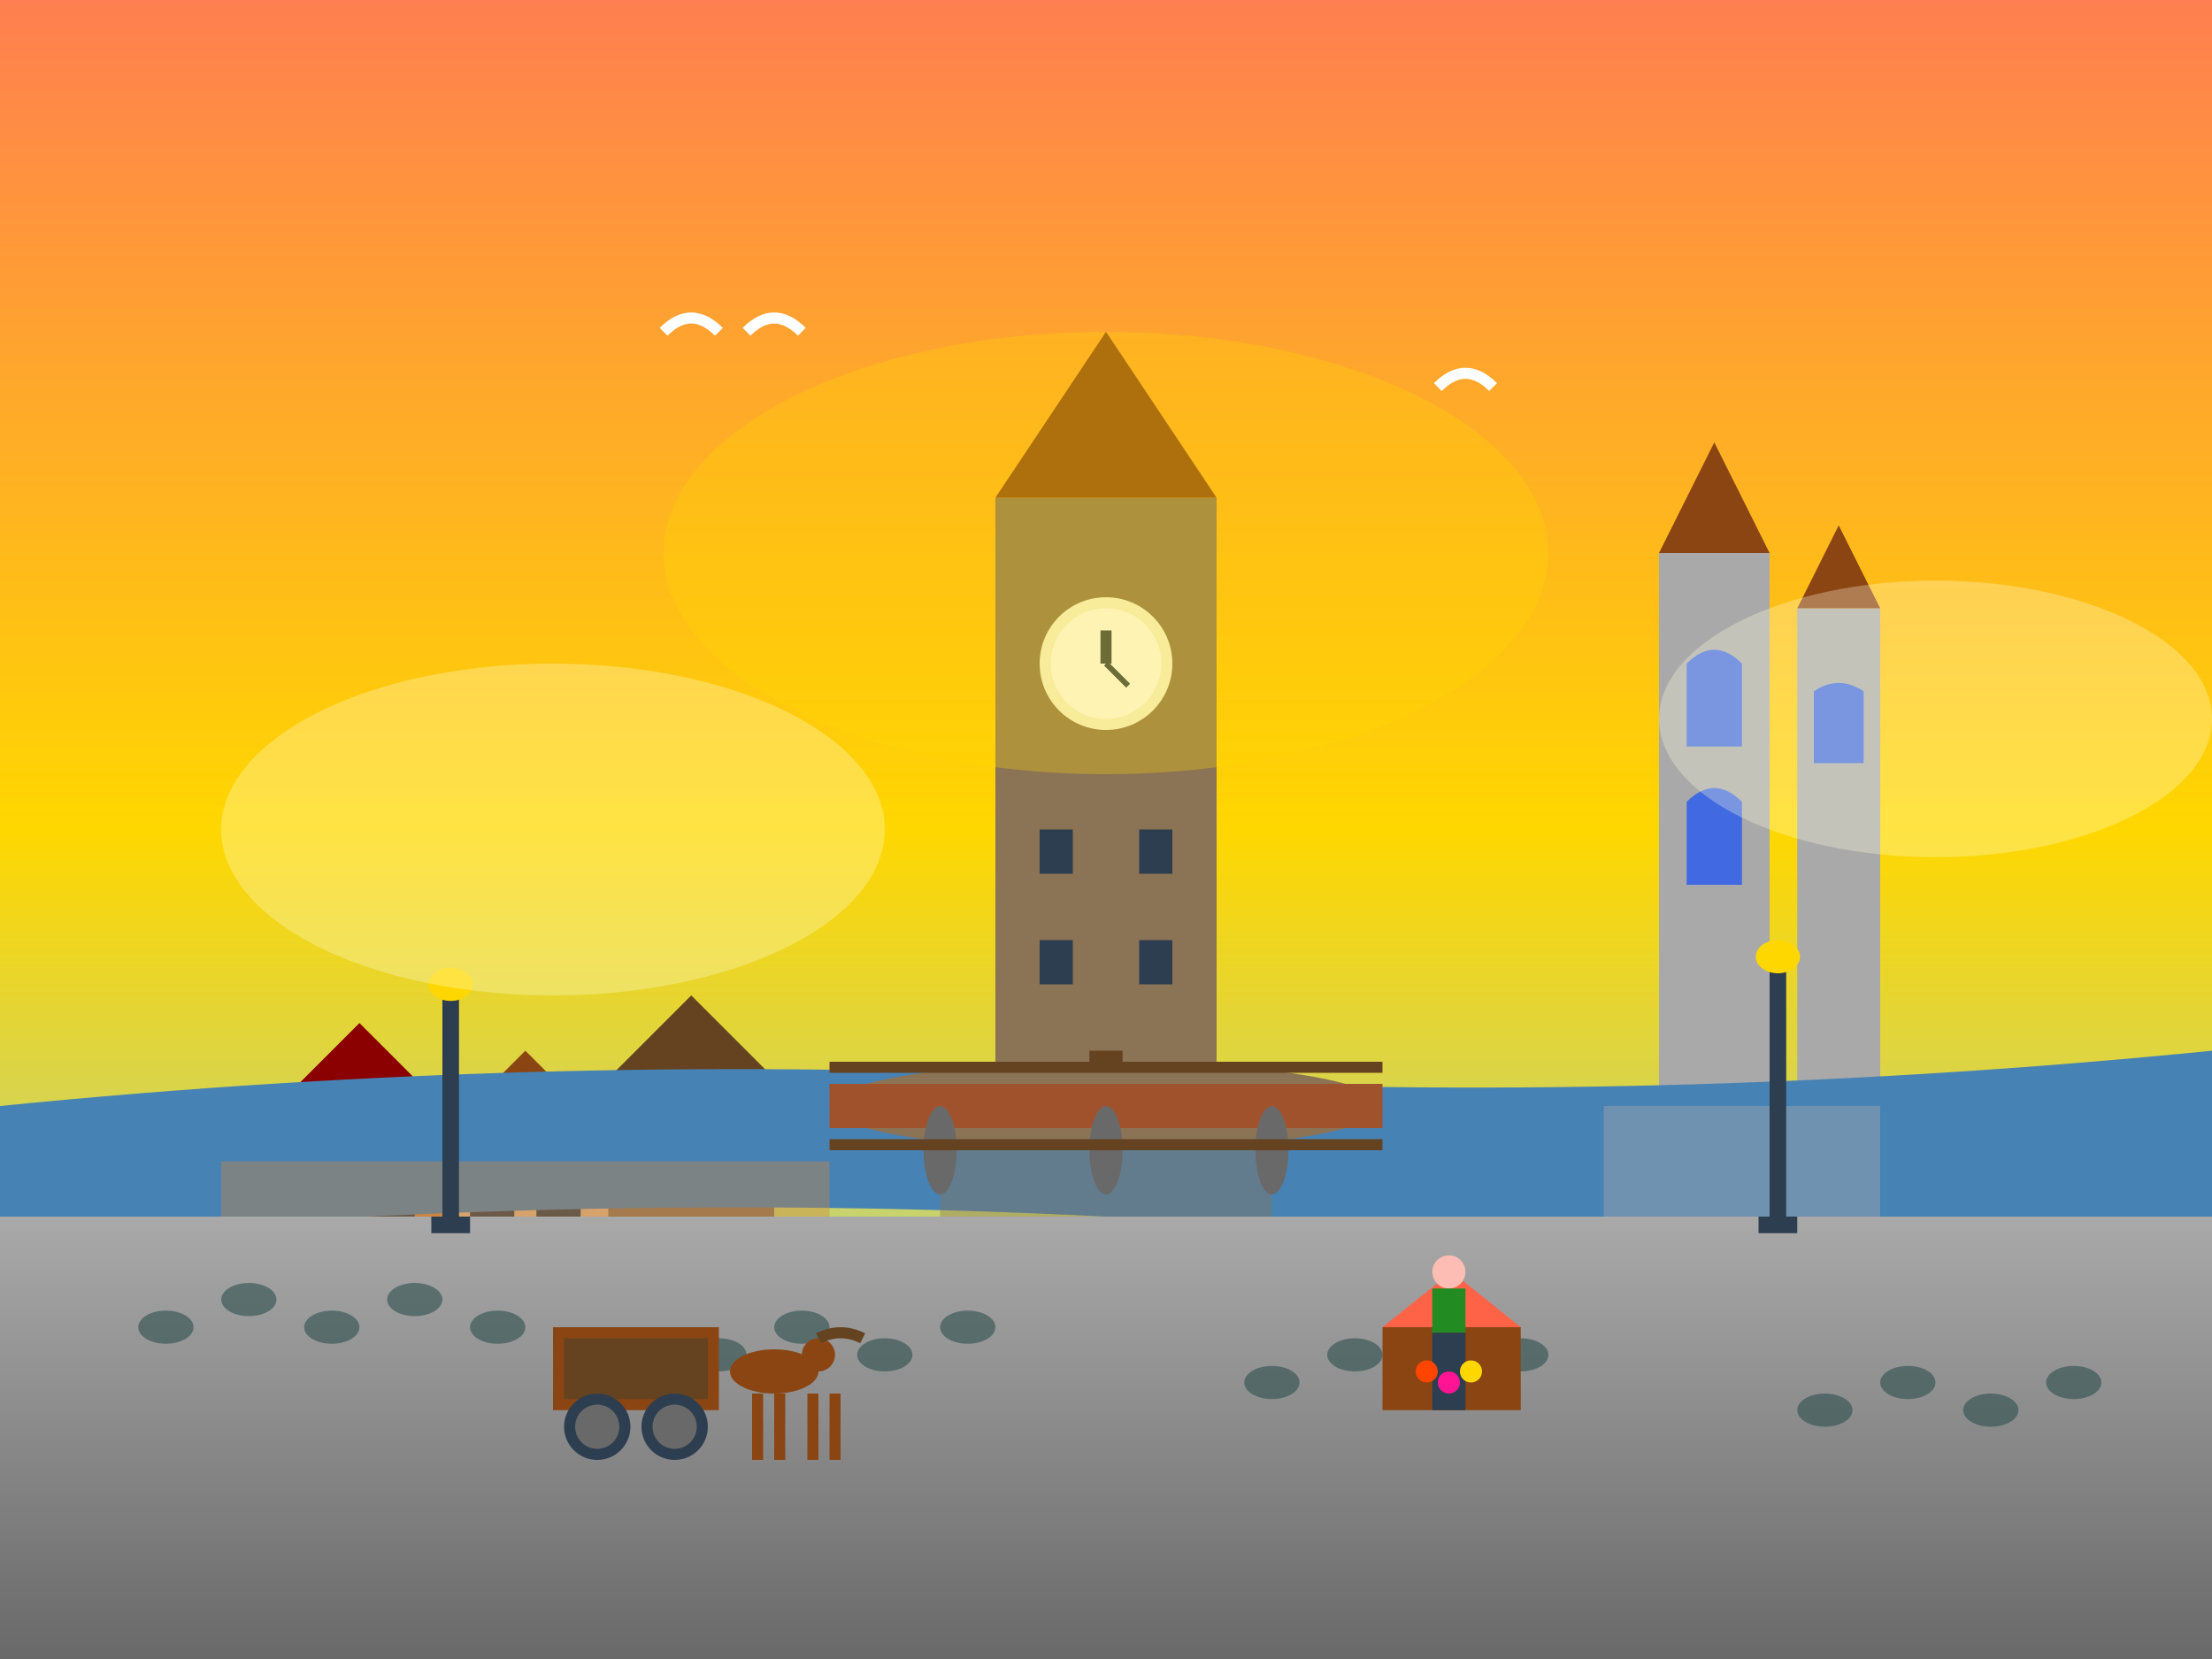 <svg width="400" height="300" viewBox="0 0 400 300" fill="none" xmlns="http://www.w3.org/2000/svg">
  <rect x="0" y="0" width="400" height="300" fill="#333333" stroke="none"/>
  <defs>
    <linearGradient id="sunsetGrad" x1="0%" y1="0%" x2="0%" y2="100%">
      <stop offset="0%" style="stop-color:#ff7f50;stop-opacity:1" />
      <stop offset="50%" style="stop-color:#ffd700;stop-opacity:1" />
      <stop offset="100%" style="stop-color:#87ceeb;stop-opacity:1" />
    </linearGradient>
    <linearGradient id="cobbleGrad" x1="0%" y1="0%" x2="0%" y2="100%">
      <stop offset="0%" style="stop-color:#a9a9a9;stop-opacity:1" />
      <stop offset="100%" style="stop-color:#696969;stop-opacity:1" />
    </linearGradient>
  </defs>
  
  <!-- Sky Background -->
  <rect width="400" height="300" fill="url(#sunsetGrad)"/>
  
  <!-- Historic Bruges Skyline -->
  <!-- Belfry Tower (Iconic) -->
  <g transform="translate(180, 50)">
    <rect x="0" y="40" width="40" height="120" fill="#8b7355"/>
    <polygon points="0,40 20,10 40,40" fill="#8b4513"/>
    
    <!-- Clock face -->
    <circle cx="20" cy="70" r="12" fill="#f5f5dc"/>
    <circle cx="20" cy="70" r="10" fill="#fff"/>
    <line x1="20" y1="70" x2="20" y2="64" stroke="#2c3e50" stroke-width="2"/>
    <line x1="20" y1="70" x2="24" y2="74" stroke="#2c3e50" stroke-width="1"/>
    
    <!-- Windows -->
    <rect x="8" y="100" width="6" height="8" fill="#2c3e50"/>
    <rect x="26" y="100" width="6" height="8" fill="#2c3e50"/>
    <rect x="8" y="120" width="6" height="8" fill="#2c3e50"/>
    <rect x="26" y="120" width="6" height="8" fill="#2c3e50"/>
    <rect x="17" y="140" width="6" height="20" fill="#654321"/>
  </g>
  
  <!-- Medieval Guild Houses -->
  <g transform="translate(50, 120)">
    <!-- House 1 -->
    <polygon points="0,80 15,65 30,80" fill="#8b0000"/>
    <rect x="0" y="80" width="30" height="50" fill="#cd853f"/>
    <rect x="5" y="90" width="8" height="10" fill="#2c3e50"/>
    <rect x="17" y="90" width="8" height="10" fill="#2c3e50"/>
    <rect x="10" y="110" width="10" height="20" fill="#654321"/>
    
    <!-- House 2 -->
    <polygon points="30,85 45,70 60,85" fill="#8b4513"/>
    <rect x="30" y="85" width="30" height="45" fill="#deb887"/>
    <rect x="35" y="95" width="8" height="10" fill="#2c3e50"/>
    <rect x="47" y="95" width="8" height="10" fill="#2c3e50"/>
    <rect x="40" y="115" width="10" height="15" fill="#654321"/>
    
    <!-- House 3 -->
    <polygon points="60,75 75,60 90,75" fill="#654321"/>
    <rect x="60" y="75" width="30" height="55" fill="#8b7355"/>
    <rect x="65" y="85" width="8" height="10" fill="#2c3e50"/>
    <rect x="77" y="85" width="8" height="10" fill="#2c3e50"/>
    <rect x="65" y="105" width="8" height="10" fill="#2c3e50"/>
    <rect x="77" y="105" width="8" height="10" fill="#2c3e50"/>
    <rect x="70" y="115" width="10" height="15" fill="#654321"/>
  </g>
  
  <!-- Cathedral Spires -->
  <g transform="translate(300, 80)">
    <rect x="0" y="20" width="20" height="100" fill="#a9a9a9"/>
    <polygon points="0,20 10,0 20,20" fill="#8b4513"/>
    
    <!-- Gothic windows -->
    <path d="M 5 40 Q 10 35 15 40 L 15 55 L 5 55 Z" fill="#4169e1"/>
    <path d="M 5 65 Q 10 60 15 65 L 15 80 L 5 80 Z" fill="#4169e1"/>
    
    <!-- Second spire -->
    <rect x="25" y="30" width="15" height="90" fill="#a9a9a9"/>
    <polygon points="25,30 32.5,15 40,30" fill="#8b4513"/>
    <path d="M 28 45 Q 32.5 42 37 45 L 37 58 L 28 58 Z" fill="#4169e1"/>
  </g>
  
  <!-- Canal -->
  <path d="M 0 200 Q 100 190 200 195 Q 300 200 400 190 L 400 220 Q 300 225 200 220 Q 100 215 0 225 Z" fill="#4682b4"/>
  
  <!-- Canal Reflections -->
  <g opacity="0.4">
    <rect x="170" y="205" width="60" height="15" fill="#8b7355"/>
    <rect x="40" y="210" width="110" height="10" fill="#cd853f"/>
    <rect x="290" y="200" width="50" height="20" fill="#a9a9a9"/>
  </g>
  
  <!-- Historic Bridge -->
  <g transform="translate(150, 190)">
    <ellipse cx="50" cy="10" rx="50" ry="8" fill="#8b7355"/>
    <rect x="0" y="6" width="100" height="8" fill="#a0522d"/>
    
    <!-- Bridge supports -->
    <ellipse cx="20" cy="18" rx="3" ry="8" fill="#696969"/>
    <ellipse cx="50" cy="18" rx="3" ry="8" fill="#696969"/>
    <ellipse cx="80" cy="18" rx="3" ry="8" fill="#696969"/>
    
    <!-- Bridge railings -->
    <rect x="0" y="2" width="100" height="2" fill="#654321"/>
    <rect x="0" y="16" width="100" height="2" fill="#654321"/>
  </g>
  
  <!-- Cobblestone Streets -->
  <rect x="0" y="220" width="400" height="80" fill="url(#cobbleGrad)"/>
  
  <!-- Cobblestone Pattern -->
  <g opacity="0.6">
    <ellipse cx="30" cy="240" rx="5" ry="3" fill="#2f4f4f"/>
    <ellipse cx="45" cy="235" rx="5" ry="3" fill="#2f4f4f"/>
    <ellipse cx="60" cy="240" rx="5" ry="3" fill="#2f4f4f"/>
    <ellipse cx="75" cy="235" rx="5" ry="3" fill="#2f4f4f"/>
    <ellipse cx="90" cy="240" rx="5" ry="3" fill="#2f4f4f"/>
    
    <ellipse cx="130" cy="245" rx="5" ry="3" fill="#2f4f4f"/>
    <ellipse cx="145" cy="240" rx="5" ry="3" fill="#2f4f4f"/>
    <ellipse cx="160" cy="245" rx="5" ry="3" fill="#2f4f4f"/>
    <ellipse cx="175" cy="240" rx="5" ry="3" fill="#2f4f4f"/>
    
    <ellipse cx="230" cy="250" rx="5" ry="3" fill="#2f4f4f"/>
    <ellipse cx="245" cy="245" rx="5" ry="3" fill="#2f4f4f"/>
    <ellipse cx="260" cy="250" rx="5" ry="3" fill="#2f4f4f"/>
    <ellipse cx="275" cy="245" rx="5" ry="3" fill="#2f4f4f"/>
    
    <ellipse cx="330" cy="255" rx="5" ry="3" fill="#2f4f4f"/>
    <ellipse cx="345" cy="250" rx="5" ry="3" fill="#2f4f4f"/>
    <ellipse cx="360" cy="255" rx="5" ry="3" fill="#2f4f4f"/>
    <ellipse cx="375" cy="250" rx="5" ry="3" fill="#2f4f4f"/>
  </g>
  
  <!-- Horse-drawn Carriage -->
  <g transform="translate(100, 240)">
    <!-- Carriage -->
    <rect x="0" y="0" width="30" height="15" fill="#8b4513"/>
    <rect x="2" y="2" width="26" height="11" fill="#654321"/>
    
    <!-- Wheels -->
    <circle cx="8" cy="18" r="6" fill="#2c3e50"/>
    <circle cx="8" cy="18" r="4" fill="#696969"/>
    <circle cx="22" cy="18" r="6" fill="#2c3e50"/>
    <circle cx="22" cy="18" r="4" fill="#696969"/>
    
    <!-- Horse -->
    <ellipse cx="40" cy="8" rx="8" ry="4" fill="#8b4513"/>
    <circle cx="48" cy="5" r="3" fill="#8b4513"/>
    <rect x="36" y="12" width="2" height="12" fill="#8b4513"/>
    <rect x="40" y="12" width="2" height="12" fill="#8b4513"/>
    <rect x="46" y="12" width="2" height="12" fill="#8b4513"/>
    <rect x="50" y="12" width="2" height="12" fill="#8b4513"/>
    
    <!-- Horse mane -->
    <path d="M 48 2 Q 52 0 56 2" stroke="#654321" stroke-width="2" fill="none"/>
  </g>
  
  <!-- Market Square Activity -->
  <g transform="translate(250, 230)">
    <!-- Market stall -->
    <rect x="0" y="10" width="25" height="15" fill="#8b4513"/>
    <polygon points="0,10 12.5,0 25,10" fill="#ff6347"/>
    
    <!-- Vendor -->
    <circle cx="12" cy="0" r="3" fill="#fdbcb4"/>
    <rect x="9" y="3" width="6" height="8" fill="#228b22"/>
    <rect x="9" y="11" width="6" height="14" fill="#2c3e50"/>
    
    <!-- Goods -->
    <circle cx="8" cy="18" r="2" fill="#ff4500"/>
    <circle cx="16" cy="18" r="2" fill="#ffd700"/>
    <circle cx="12" cy="20" r="2" fill="#ff1493"/>
  </g>
  
  <!-- Seagulls -->
  <path d="M 120 60 Q 125 55 130 60" stroke="#fff" stroke-width="2" fill="none"/>
  <path d="M 135 60 Q 140 55 145 60" stroke="#fff" stroke-width="2" fill="none"/>
  <path d="M 260 70 Q 265 65 270 70" stroke="#fff" stroke-width="2" fill="none"/>
  
  <!-- Street Lamps -->
  <g transform="translate(80, 180)">
    <rect x="0" y="0" width="3" height="40" fill="#2c3e50"/>
    <ellipse cx="1.5" cy="-2" rx="4" ry="3" fill="#ffd700"/>
    <rect x="-2" y="40" width="7" height="3" fill="#2c3e50"/>
  </g>
  
  <g transform="translate(320, 175)">
    <rect x="0" y="0" width="3" height="45" fill="#2c3e50"/>
    <ellipse cx="1.5" cy="-2" rx="4" ry="3" fill="#ffd700"/>
    <rect x="-2" y="45" width="7" height="3" fill="#2c3e50"/>
  </g>
  
  <!-- Evening Light Glow -->
  <g opacity="0.3">
    <ellipse cx="200" cy="100" rx="80" ry="40" fill="#ffd700"/>
    <ellipse cx="100" cy="150" rx="60" ry="30" fill="#ffffe0"/>
    <ellipse cx="350" cy="130" rx="50" ry="25" fill="#ffffe0"/>
  </g>
</svg>
